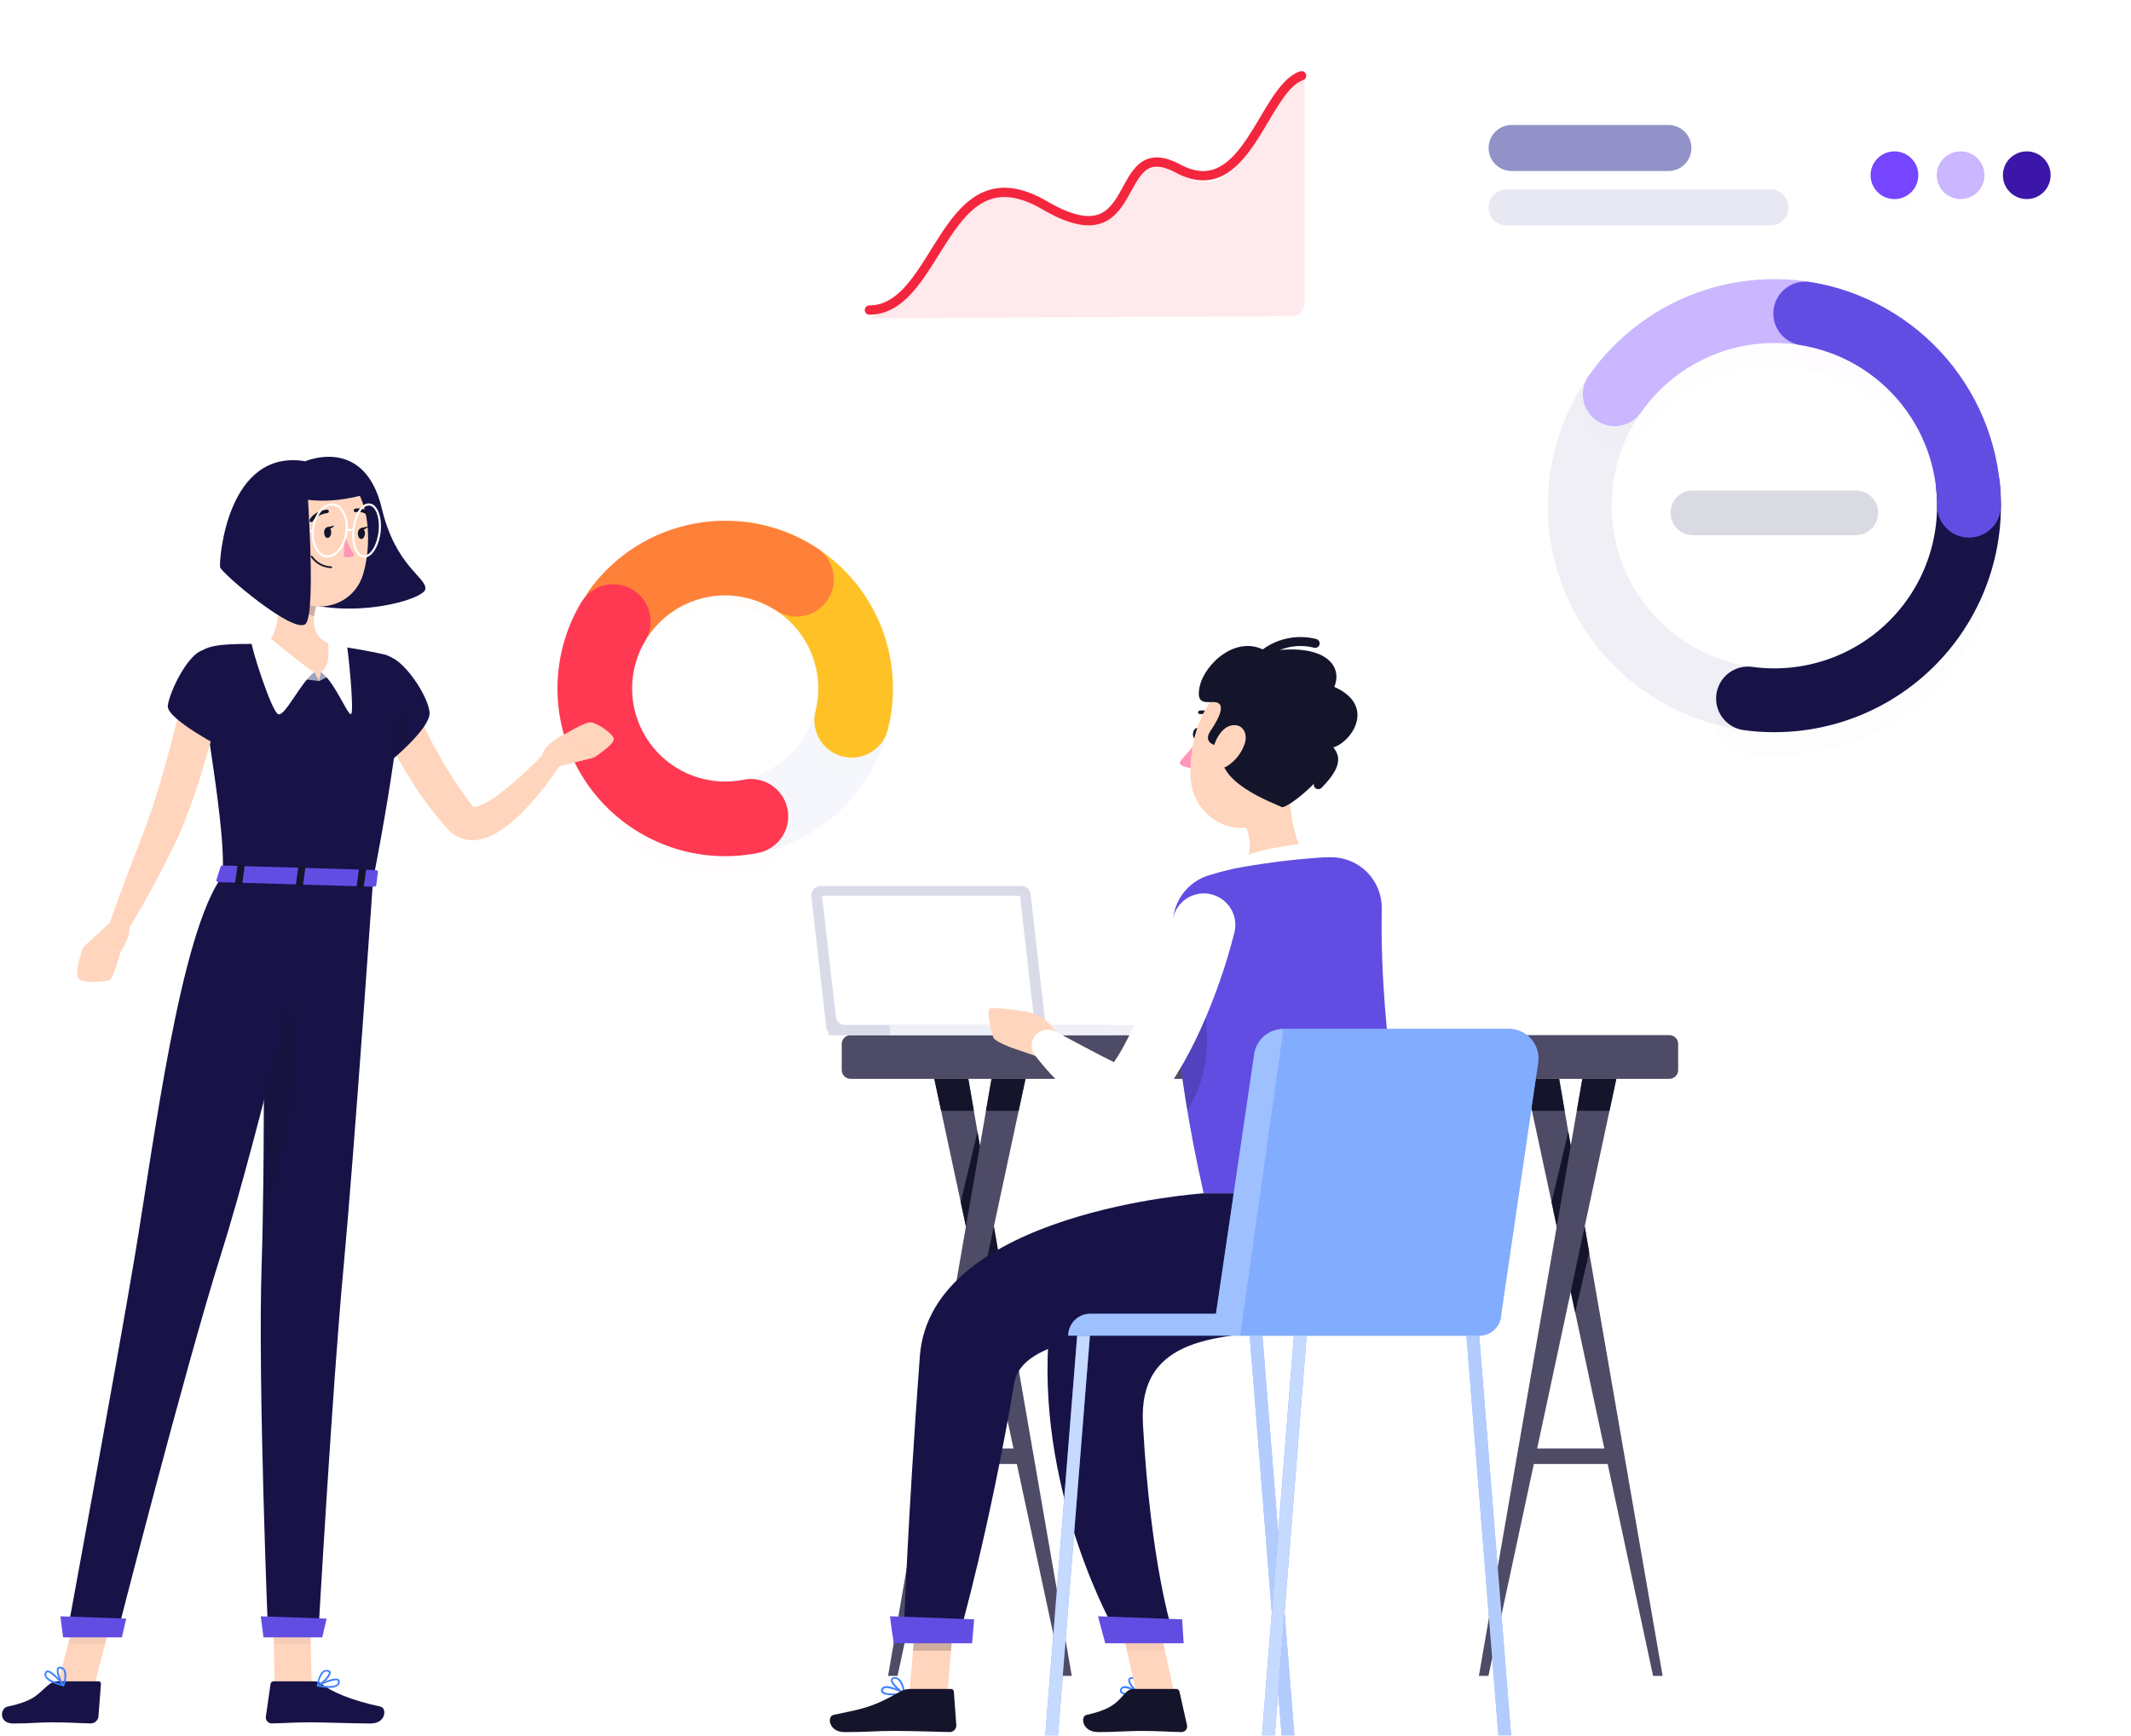 <svg xmlns="http://www.w3.org/2000/svg" viewBox="0 0 723 589" fill="none"><g filter="url(#filter0_d)"><path d="M671.93 71.936H532.232C515.23 71.936 501.448 85.719 501.448 102.72V167.995C501.448 184.996 515.231 198.778 532.232 198.778H671.93C688.931 198.778 702.713 184.996 702.713 167.995V102.72C702.713 85.719 688.931 71.936 671.93 71.936Z" fill="white" fill-opacity="0.01"/></g><path d="M671.93 71.936H532.232C515.23 71.936 501.448 85.719 501.448 102.72V167.995C501.448 184.996 515.231 198.778 532.232 198.778H671.93C688.931 198.778 702.713 184.996 702.713 167.995V102.72C702.713 85.719 688.931 71.936 671.93 71.936Z" fill="white"/><path d="M678.165 99.085H525.996C523.682 99.085 521.807 100.96 521.807 103.274C521.807 105.588 523.682 107.464 525.996 107.464H678.165C680.479 107.464 682.355 105.588 682.355 103.274C682.355 100.96 680.479 99.085 678.165 99.085Z" fill="#EFF0F7"/><g filter="url(#filter1_d)"><path d="M581.255 99.085H525.996C523.682 99.085 521.807 100.96 521.807 103.274C521.807 105.588 523.682 107.464 525.996 107.464H581.255C583.569 107.464 585.445 105.588 585.445 103.274C585.445 100.96 583.569 99.085 581.255 99.085Z" fill="#3F80FD" fill-opacity="0.01"/></g><path d="M581.448 99.085H526.189C523.875 99.085 522 100.96 522 103.274C522 105.588 523.875 107.464 526.189 107.464H581.448C583.762 107.464 585.638 105.588 585.638 103.274C585.638 100.96 583.762 99.085 581.448 99.085Z" fill="#3F80FD"/><path d="M678.165 115.126H525.996C523.682 115.126 521.807 117.002 521.807 119.316C521.807 121.63 523.682 123.506 525.996 123.506H678.165C680.479 123.506 682.355 121.63 682.355 119.316C682.355 117.002 680.479 115.126 678.165 115.126Z" fill="#EFF0F7"/><g filter="url(#filter2_d)"><path d="M661.765 115.126H525.996C523.682 115.126 521.807 117.002 521.807 119.316C521.807 121.63 523.682 123.506 525.996 123.506H661.765C664.079 123.506 665.955 121.63 665.955 119.316C665.955 117.002 664.079 115.126 661.765 115.126Z" fill="#3F80FD" fill-opacity="0.01"/></g><path d="M661.958 115.126H526.189C523.875 115.126 522 117.002 522 119.316C522 121.63 523.875 123.506 526.189 123.506H661.958C664.272 123.506 666.148 121.63 666.148 119.316C666.148 117.002 664.272 115.126 661.958 115.126Z" fill="#3F80FD"/><path d="M678.165 131.168H525.996C523.682 131.168 521.807 133.044 521.807 135.357C521.807 137.671 523.682 139.547 525.996 139.547H678.165C680.479 139.547 682.355 137.671 682.355 135.357C682.355 133.044 680.479 131.168 678.165 131.168Z" fill="#EFF0F7"/><g filter="url(#filter3_d)"><path d="M572.841 131.063H526.189C523.875 131.063 522 132.939 522 135.253C522 137.567 523.875 139.443 526.189 139.443H572.841C575.155 139.443 577.031 137.567 577.031 135.253C577.031 132.939 575.155 131.063 572.841 131.063Z" fill="#3F80FD" fill-opacity="0.01"/></g><path d="M572.944 131.063H526.189C523.875 131.063 522 132.939 522 135.253C522 137.567 523.875 139.443 526.189 139.443H572.944C575.258 139.443 577.134 137.567 577.134 135.253C577.134 132.939 575.258 131.063 572.944 131.063Z" fill="#3F80FD"/><path d="M678.165 147.209H525.996C523.682 147.209 521.807 149.085 521.807 151.399C521.807 153.713 523.682 155.589 525.996 155.589H678.165C680.479 155.589 682.355 153.713 682.355 151.399C682.355 149.085 680.479 147.209 678.165 147.209Z" fill="#EFF0F7"/><g filter="url(#filter4_d)"><path d="M635.702 147.209H525.996C523.682 147.209 521.807 149.085 521.807 151.399C521.807 153.713 523.682 155.589 525.996 155.589H635.702C638.016 155.589 639.892 153.713 639.892 151.399C639.892 149.085 638.016 147.209 635.702 147.209Z" fill="#3F80FD" fill-opacity="0.01"/></g><path d="M635.702 147H525.996C523.682 147 521.807 148.876 521.807 151.19C521.807 153.504 523.682 155.38 525.996 155.38H635.702C638.016 155.38 639.892 153.504 639.892 151.19C639.892 148.876 638.016 147 635.702 147Z" fill="#3F80FD"/><path d="M678.165 163.251H525.996C523.682 163.251 521.807 165.127 521.807 167.441C521.807 169.755 523.682 171.63 525.996 171.63H678.165C680.479 171.63 682.355 169.755 682.355 167.441C682.355 165.127 680.479 163.251 678.165 163.251Z" fill="#EFF0F7"/><g filter="url(#filter5_d)"><path d="M594.447 163.251H525.996C523.682 163.251 521.807 165.127 521.807 167.441C521.807 169.755 523.682 171.63 525.996 171.63H594.447C596.761 171.63 598.637 169.755 598.637 167.441C598.637 165.127 596.761 163.251 594.447 163.251Z" fill="#3F80FD" fill-opacity="0.01"/></g><path d="M594.64 163.251H526.189C523.875 163.251 522 165.127 522 167.441C522 169.755 523.875 171.63 526.189 171.63H594.64C596.954 171.63 598.83 169.755 598.83 167.441C598.83 165.127 596.954 163.251 594.64 163.251Z" fill="#3F80FD"/><g filter="url(#filter6_d)"><path d="M290.103 154.989H202C184.327 154.989 170 169.316 170 186.989V280.258C170 297.931 184.327 312.258 202 312.258H290.103C307.776 312.258 322.103 297.931 322.103 280.258V186.989C322.103 169.316 307.776 154.989 290.103 154.989Z" fill="white" fill-opacity="0.01"/></g><path d="M290.103 154.989H202C184.327 154.989 170 169.316 170 186.989V280.258C170 297.931 184.327 312.258 202 312.258H290.103C307.776 312.258 322.103 297.931 322.103 280.258V186.989C322.103 169.316 307.776 154.989 290.103 154.989Z" fill="white"/><path d="M302.966 233.623C302.966 265.056 277.484 290.538 246.052 290.538C214.619 290.538 189.137 265.056 189.137 233.623C189.137 202.19 214.619 176.709 246.052 176.709C277.484 176.709 302.966 202.19 302.966 233.623ZM214.639 233.623C214.639 250.972 228.703 265.036 246.052 265.036C263.4 265.036 277.464 250.972 277.464 233.623C277.464 216.275 263.4 202.211 246.052 202.211C228.703 202.211 214.639 216.275 214.639 233.623Z" fill="#F5F7FC"/><g filter="url(#filter7_d)"><path d="M252.057 189.779C258.223 190.624 264.141 192.759 269.425 196.046C274.709 199.333 279.241 203.697 282.724 208.854C286.207 214.011 288.563 219.845 289.639 225.974C290.715 232.103 290.485 238.391 288.966 244.426" stroke="#FFC226" stroke-opacity="0.01" stroke-width="25.322" stroke-linecap="round"/></g><path d="M252.057 189.779C258.223 190.624 264.141 192.759 269.425 196.046C274.709 199.333 279.241 203.697 282.724 208.854C286.207 214.011 288.563 219.845 289.639 225.974C290.715 232.103 290.485 238.391 288.966 244.426" stroke="#FFC226" stroke-width="25.322" stroke-linecap="round"/><g filter="url(#filter8_d)"><path d="M210.208 207.668C216.874 198.463 226.827 192.175 238.003 190.108C249.179 188.041 260.722 190.353 270.24 196.565" stroke="#FF8139" stroke-opacity="0.01" stroke-width="25.322" stroke-linecap="round"/></g><path d="M210.208 207.668C216.874 198.463 226.827 192.175 238.003 190.108C249.179 188.041 260.722 190.353 270.24 196.565" stroke="#FF8139" stroke-width="25.322" stroke-linecap="round"/><g filter="url(#filter9_d)"><path d="M254.758 277.012C246.357 278.698 237.647 277.908 229.686 274.739C221.724 271.571 214.854 266.159 209.91 259.161C204.965 252.163 202.158 243.88 201.83 235.317C201.502 226.755 203.667 218.281 208.062 210.926" stroke="#FF3951" stroke-opacity="0.01" stroke-width="25.322" stroke-linecap="round"/></g><path d="M254.758 277.012C246.357 278.698 237.647 277.908 229.686 274.739C221.724 271.571 214.854 266.159 209.91 259.161C204.965 252.163 202.158 243.88 201.83 235.317C201.502 226.755 203.667 218.281 208.062 210.926" stroke="#FF3951" stroke-width="25.322" stroke-linecap="round"/><g filter="url(#filter10_d)"><path d="M433.845 14H302.783C288.423 14 276.783 25.641 276.783 40V93.726C276.783 108.085 288.423 119.726 302.783 119.726H433.845C448.204 119.726 459.845 108.085 459.845 93.726V40C459.845 25.641 448.204 14 433.845 14Z" fill="white" fill-opacity="0.01"/></g><path d="M433.845 14H302.783C288.423 14 276.783 25.641 276.783 40V93.726C276.783 108.085 288.423 119.726 302.783 119.726H433.845C448.204 119.726 459.845 108.085 459.845 93.726V40C459.845 25.641 448.204 14 433.845 14Z" fill="white"/><path opacity="0.1" d="M400.399 59.201C376.954 45.979 388.583 91.73 354.037 70.392C324.209 51.967 319.837 88.789 303.476 100.452C300.897 102.29 297.343 107.987 294.057 108.021L438.212 107.264C440.639 107.252 442.6 105.28 442.6 102.853V25.705C429.44 30.343 423.844 72.423 400.399 59.201Z" fill="#F4263E"/><g filter="url(#filter11_d)"><path d="M294.967 105.211C318.931 105.211 320.095 49.576 354.407 69.647C388.719 89.717 376.399 44.773 399.686 57.21C422.972 69.647 428.529 30.067 441.601 25.704" stroke="#F4263E" stroke-opacity="0.01" stroke-width="3.151" stroke-linecap="round"/></g><path d="M294.967 105.211C318.931 105.211 320.095 49.576 354.407 69.647C388.719 89.717 376.399 44.773 399.686 57.21C422.972 69.647 428.529 30.067 441.601 25.704" stroke="#F4263E" stroke-width="3.151" stroke-linecap="round"/><g clip-path="url(#clip0)"><path d="M714 49C714 29.67 698.33 14 679 14H525C505.67 14 490 29.67 490 49V237.696C490 257.026 505.67 272.696 525 272.696H679C698.33 272.696 714 257.026 714 237.696V49Z" fill="white"/><path d="M602 237.639C638.473 237.639 668.041 208.072 668.041 171.598C668.041 135.125 638.473 105.557 602 105.557C565.527 105.557 535.959 135.125 535.959 171.598C535.959 208.072 565.527 237.639 602 237.639Z" stroke="#EFEFF5" stroke-width="21.655"/><g filter="url(#filter12_d)"><path d="M623.914 109.299C610.3 104.511 595.493 104.313 581.756 108.737C568.019 113.161 556.11 121.962 547.849 133.795" stroke="#CAB7FF" stroke-opacity="0.01" stroke-width="21.655" stroke-linecap="round"/></g><path d="M623.914 109.299C610.3 104.511 595.493 104.313 581.756 108.737C568.019 113.161 556.11 121.962 547.849 133.795" stroke="#CAB7FF" stroke-width="21.655" stroke-linecap="round"/><g filter="url(#filter13_d)"><path d="M593.062 237.032C602.978 238.386 613.071 237.469 622.58 234.35C632.09 231.232 640.766 225.993 647.953 219.029C655.141 212.065 660.652 203.559 664.07 194.153C667.488 184.747 668.723 174.688 667.683 164.734" stroke="#3C16A8" stroke-opacity="0.01" stroke-width="21.655" stroke-linecap="round"/></g><path d="M593.062 237.032C602.978 238.386 613.071 237.469 622.58 234.35C632.09 231.232 640.766 225.993 647.953 219.029C655.141 212.065 660.652 203.559 664.07 194.153C667.488 184.747 668.723 174.688 667.683 164.734" stroke="#171347" stroke-width="21.655" stroke-linecap="round"/><g filter="url(#filter14_d)"><path d="M668.041 171.598C668.041 155.899 662.448 140.712 652.265 128.763C642.082 116.814 627.975 108.883 612.474 106.393" stroke="#7545FF" stroke-opacity="0.01" stroke-width="21.655" stroke-linecap="round"/></g><path d="M668.041 171.598C668.041 155.899 662.448 140.712 652.265 128.763C642.082 116.814 627.975 108.883 612.474 106.393" stroke="#624DE3" stroke-width="21.655" stroke-linecap="round"/><path d="M629.639 166.448H574.362C570.17 166.448 566.771 169.847 566.771 174.039V174.039C566.771 178.231 570.17 181.63 574.362 181.63H629.639C633.83 181.63 637.229 178.231 637.229 174.039C637.229 169.847 633.83 166.448 629.639 166.448Z" fill="#DADAE3"/><path d="M566.042 42.41H512.857C508.542 42.41 505.043 45.908 505.043 50.224C505.043 54.539 508.542 58.038 512.857 58.038H566.042C570.357 58.038 573.856 54.539 573.856 50.224C573.856 45.908 570.357 42.41 566.042 42.41Z" fill="#9292C8"/><path d="M600.676 64.267H511.166C507.785 64.267 505.043 67.008 505.043 70.39C505.043 73.771 507.785 76.513 511.166 76.513H600.676C604.058 76.513 606.799 73.771 606.799 70.39C606.799 67.008 604.058 64.267 600.676 64.267Z" fill="#E8E8F3"/><g filter="url(#filter15_d)"><path d="M642.748 67.557C647.219 67.557 650.843 63.933 650.843 59.461C650.843 54.99 647.219 51.366 642.748 51.366C638.276 51.366 634.652 54.99 634.652 59.461C634.652 63.933 638.276 67.557 642.748 67.557Z" fill="#7545FF" fill-opacity="0.01"/></g><path d="M642.748 67.557C647.219 67.557 650.843 63.933 650.843 59.461C650.843 54.99 647.219 51.366 642.748 51.366C638.276 51.366 634.652 54.99 634.652 59.461C634.652 63.933 638.276 67.557 642.748 67.557Z" fill="#7545FF"/><path d="M665.19 67.557C669.662 67.557 673.286 63.933 673.286 59.461C673.286 54.99 669.662 51.366 665.19 51.366C660.719 51.366 657.095 54.99 657.095 59.461C657.095 63.933 660.719 67.557 665.19 67.557Z" fill="#CAB7FF"/><path d="M687.633 67.557C692.104 67.557 695.729 63.933 695.729 59.461C695.729 54.99 692.104 51.366 687.633 51.366C683.162 51.366 679.537 54.99 679.537 59.461C679.537 63.933 683.162 67.557 687.633 67.557Z" fill="#3C16A8"/></g><path d="M347.367 491.524H317.368V496.795H347.367V491.524Z" fill="#4E4B66"/><path d="M363.631 568.7H360.398L333.97 445.358L332.466 438.33L327.714 416.189L325.957 407.923L319.308 376.94L316.988 366.102H328.53L330.399 376.94L331.636 384.067L332.466 388.805L337.203 416.189L338.721 424.989L363.631 568.7Z" fill="#4E4B66"/><path d="M328.53 366.102L330.399 376.94H319.308L316.988 366.102H328.53Z" fill="#14142B"/><path d="M338.721 424.989L333.97 445.358L332.466 438.33L327.714 416.189L325.957 407.923L331.636 384.067L332.466 388.805L337.203 416.189L338.721 424.989Z" fill="#14142B"/><path d="M347.929 366.102L345.61 376.94L337.203 416.189L332.466 438.33L304.519 568.7H301.3L327.714 416.189L332.466 388.805L334.518 376.94L336.402 366.102H347.929Z" fill="#4E4B66"/><path d="M347.929 366.102L345.61 376.94H334.518L336.402 366.102H347.929Z" fill="#14142B"/><path d="M547.821 491.524H517.822V496.795H547.821V491.524Z" fill="#4E4B66"/><path d="M564.085 568.7H560.852L534.424 445.358L532.92 438.33L528.168 416.189L526.411 407.923L519.762 376.94L517.442 366.102H528.983L530.853 376.94L532.09 384.067L532.92 388.805L537.657 416.189L539.175 424.989L564.085 568.7Z" fill="#4E4B66"/><path d="M528.983 366.102L530.853 376.94H519.762L517.442 366.102H528.983Z" fill="#14142B"/><path d="M539.175 424.989L534.424 445.358L532.92 438.33L528.168 416.189L526.411 407.923L532.09 384.067L532.92 388.805L537.657 416.189L539.175 424.989Z" fill="#14142B"/><path d="M548.383 366.102L546.063 376.94L537.657 416.189L532.92 438.33L504.987 568.7H501.754L528.168 416.189L532.92 388.805L534.972 376.94L536.856 366.102H548.383Z" fill="#4E4B66"/><path d="M548.383 366.102L546.063 376.94H534.972L536.856 366.102H548.383Z" fill="#14142B"/><path d="M566.364 351.257H288.583C286.927 351.257 285.583 352.6 285.583 354.257V363.102C285.583 364.758 286.927 366.102 288.583 366.102H566.364C568.021 366.102 569.364 364.759 569.364 363.102V354.257C569.364 352.6 568.021 351.257 566.364 351.257Z" fill="#4E4B66"/><path d="M355.112 351.257H283.436C281.84 351.257 280.499 350.059 280.318 348.474L275.269 304.156C275.057 302.295 276.513 300.663 278.387 300.663H346.548C348.144 300.663 349.485 301.861 349.666 303.446L355.112 351.257Z" fill="#D9DBE9"/><path d="M351.064 347.854H286.711C285.116 347.854 283.774 346.657 283.594 345.072L278.92 304.051H346.073L351.064 347.854Z" fill="white"/><path d="M376.972 347.854H281.155V351.242H376.972V347.854Z" fill="#D9DBE9"/><path d="M397.777 347.854H301.96V351.242H397.777V347.854Z" fill="#EFF0F7"/><path d="M346.312 306.188L346.073 304.051H278.92L279.173 306.188H346.312Z" fill="white"/><path d="M448.081 310.725L449.501 312.925L451.028 315.338C452.021 316.956 452.983 318.606 453.945 320.27C455.839 323.6 457.672 326.975 459.367 330.396C462.774 337.133 465.629 344.135 467.904 351.334C468.454 353.105 468.942 354.877 469.431 356.648L470.057 359.321L470.317 360.649L470.454 361.321C470.454 361.535 470.546 361.825 470.546 361.764C470.546 361.703 470.668 361.764 470.821 361.367C470.985 361.014 471.237 360.709 471.554 360.482C471.813 360.329 471.859 360.482 471.722 360.619C471.406 360.906 471.051 361.148 470.668 361.337C469.364 361.978 467.983 362.45 466.56 362.742C464.831 363.145 463.083 363.456 461.322 363.673C457.687 364.147 453.686 364.376 449.929 364.574H449.547C448.31 364.639 447.133 365.13 446.217 365.964C445.301 366.798 444.702 367.923 444.522 369.149C444.342 370.374 444.592 371.625 445.23 372.687C445.868 373.749 446.853 374.557 448.02 374.975C452.237 376.487 456.596 377.567 461.031 378.197C465.99 379.006 471.057 378.876 475.967 377.815C477.554 377.426 479.091 376.857 480.549 376.12C482.392 375.185 484.056 373.934 485.467 372.424C487.115 370.633 488.336 368.493 489.04 366.163C489.638 364.06 489.85 361.866 489.666 359.687C489.666 359.107 489.666 358.893 489.575 358.603L489.468 357.763L489.269 356.053C489.101 354.938 488.949 353.808 488.765 352.693C488.384 350.463 487.956 348.249 487.421 346.08C485.331 337.498 482.394 329.144 478.655 321.141C476.807 317.201 474.837 313.322 472.684 309.55C471.615 307.656 470.485 305.793 469.324 303.945C468.744 303.013 468.148 302.097 467.522 301.165C466.896 300.234 466.316 299.394 465.521 298.294C463.877 296.082 461.441 294.591 458.723 294.132C456.005 293.672 453.215 294.281 450.935 295.83C448.655 297.379 447.061 299.748 446.487 302.444C445.912 305.14 446.401 307.954 447.852 310.298L448.081 310.725Z" fill="white"/><path d="M407.244 249.088C407.091 250.127 406.419 250.875 405.717 250.783C405.014 250.692 404.617 249.76 404.77 248.737C404.923 247.714 405.595 246.95 406.297 247.042C407 247.133 407.397 248.065 407.244 249.088Z" fill="#14142B"/><path d="M406.51 250.89C404.813 253.856 400.069 258.112 400.279 258.969C400.489 259.826 401.661 260.038 402.487 260.323C403.312 260.608 404.191 260.709 405.059 260.618L406.51 250.89Z" fill="#FF97B8"/><path d="M411.749 243.926C411.619 243.916 411.499 243.855 411.413 243.758C410.88 243.204 410.221 242.786 409.493 242.539C408.765 242.292 407.989 242.223 407.228 242.338C407.069 242.37 406.903 242.338 406.766 242.25C406.629 242.162 406.532 242.023 406.495 241.865C406.464 241.707 406.496 241.543 406.584 241.408C406.673 241.274 406.811 241.18 406.969 241.147C407.927 240.988 408.909 241.063 409.832 241.366C410.755 241.669 411.591 242.191 412.268 242.888C412.381 243.005 412.444 243.161 412.444 243.323C412.444 243.485 412.381 243.641 412.268 243.758C412.199 243.823 412.117 243.871 412.027 243.9C411.937 243.929 411.842 243.938 411.749 243.926Z" fill="#14142B"/><path d="M437.498 260.466C437.055 270.087 437.788 287.466 445.256 292.735C445.256 292.735 444.11 302.586 426.746 305.182C407.672 308.022 416.209 297.057 416.209 297.057C426.258 293.025 424.837 285.328 421.936 278.349L437.498 260.466Z" fill="#FFD5BD"/><path d="M448.249 296.584C448.997 292.231 449.776 287.268 446.492 286.504C442.888 285.664 424.226 288.154 418.331 292.613C412.436 297.072 415.46 304.831 415.46 304.831L448.249 296.584Z" fill="white"/><path d="M397.928 312.803C397.225 328.197 397.928 358.725 408.374 404.938H477.433C477.861 395.332 467.949 353.915 468.805 308.404C468.847 306.123 468.435 303.856 467.593 301.736C466.751 299.615 465.495 297.684 463.899 296.053C462.303 294.423 460.398 293.127 458.296 292.24C456.194 291.353 453.936 290.893 451.654 290.887C450.295 290.887 448.86 290.887 447.378 291.055C437.608 291.735 427.888 293 418.27 294.843C415.399 295.5 412.604 296.263 410.069 297.042C406.668 298.099 403.677 300.18 401.504 303.001C399.331 305.822 398.082 309.245 397.928 312.803Z" fill="#624DE3"/><path opacity="0.2" d="M408.359 340.506C409.458 348.325 411.993 361.887 402.846 376.884C401.807 370.668 400.967 364.85 400.28 359.413L408.359 340.506Z" fill="#14142B"/><path d="M354.54 359.428L342.918 355.427L347.652 343.209C350.293 343.593 352.781 344.686 354.849 346.372C356.918 348.059 358.489 350.275 359.396 352.785L354.54 359.428Z" fill="#FFD5BD"/><path d="M337.04 352.125C336.428 350.748 334.566 342.966 335.803 342.259C337.04 341.552 347.929 343.267 347.929 343.267L343.194 355.53C343.194 355.53 337.652 353.501 337.04 352.125Z" fill="#FFD5BD"/><path d="M398.004 311.382C397.363 313.627 396.569 316.239 395.805 318.682C395.041 321.126 394.278 323.63 393.392 326.089C391.743 331.007 389.925 335.848 388.016 340.582C386.107 345.317 383.969 349.914 381.663 354.205C379.556 358.265 376.995 362.072 374.027 365.552L385.221 363.826C383.068 362.895 380.854 361.933 378.624 360.772C376.394 359.611 374.119 358.573 371.874 357.351L365.001 353.731C362.711 352.525 360.42 351.212 358.083 350.082L357.839 349.959C356.748 349.412 355.504 349.251 354.31 349.5C353.115 349.75 352.04 350.396 351.26 351.334C350.479 352.272 350.039 353.447 350.011 354.667C349.983 355.887 350.368 357.08 351.104 358.053C352.813 360.31 354.638 362.477 356.571 364.544C358.48 366.606 360.481 368.561 362.558 370.485C364.635 372.409 366.834 374.226 369.125 375.967C371.416 377.708 373.844 379.388 376.425 380.946C378.078 381.933 380.008 382.352 381.922 382.139C383.835 381.927 385.627 381.095 387.024 379.77L387.619 379.205C392.145 374.817 396.073 369.851 399.302 364.437C402.368 359.458 405.098 354.279 407.473 348.936C409.87 343.698 411.932 338.383 413.811 333.038C414.742 330.365 415.643 327.678 416.453 324.974C417.262 322.271 417.98 319.614 418.759 316.621C419.49 313.881 419.102 310.962 417.682 308.508C416.261 306.053 413.924 304.264 411.184 303.533C408.444 302.801 405.525 303.189 403.071 304.609C400.616 306.03 398.827 308.367 398.096 311.107L398.004 311.382Z" fill="white"/><path d="M441.926 252.05C439.254 264.574 438.337 272.042 430.976 277.585C419.904 285.924 405.151 277.799 404.021 264.711C403.013 252.936 407.534 234.427 420.668 231.235C423.562 230.519 426.59 230.555 429.467 231.339C432.343 232.123 434.971 233.63 437.101 235.715C439.231 237.801 440.792 240.397 441.637 243.256C442.481 246.115 442.581 249.142 441.926 252.05Z" fill="#FFD5BD"/><path d="M414.941 253.364C408.954 252.906 409.305 250.142 410.649 248.111C411.993 246.08 415.649 240.575 413.627 238.78C411.605 236.985 405.304 240.979 407.014 233.007C408.725 225.035 419.965 214.94 429.785 221.125C449.348 217.903 455.747 225.798 452.693 233.098C468.225 239.971 457.015 253.884 450.83 253.884C456.343 258.801 436.716 275.005 434.764 273.844C432.811 272.683 410.573 265.231 414.941 253.364Z" fill="#14142B"/><path d="M427.037 225.126C427.24 225.123 427.44 225.08 427.627 224.999C427.813 224.917 427.981 224.8 428.121 224.653C430.397 222.364 433.234 220.712 436.348 219.863C439.462 219.013 442.744 218.995 445.867 219.811C446.26 219.903 446.673 219.836 447.016 219.624C447.36 219.413 447.605 219.074 447.7 218.681C447.791 218.289 447.724 217.875 447.512 217.532C447.301 217.189 446.962 216.943 446.57 216.849C442.926 215.919 439.104 215.954 435.478 216.95C431.852 217.946 428.548 219.869 425.891 222.53C425.607 222.816 425.447 223.203 425.447 223.607C425.447 224.01 425.607 224.397 425.891 224.683C426.041 224.832 426.22 224.949 426.418 225.025C426.615 225.101 426.825 225.136 427.037 225.126Z" fill="#14142B"/><path d="M447.272 267.796C447.473 267.797 447.672 267.759 447.858 267.683C448.044 267.607 448.213 267.495 448.356 267.353C452.663 263.016 454.465 259.626 453.915 256.663C453.658 255.543 453.128 254.505 452.371 253.641C451.614 252.778 450.654 252.116 449.578 251.714C449.211 251.54 448.79 251.519 448.408 251.655C448.026 251.791 447.713 252.073 447.539 252.44C447.365 252.806 447.343 253.227 447.479 253.61C447.615 253.992 447.898 254.305 448.264 254.479C449.868 255.243 450.723 256.128 450.906 257.182C451.09 258.236 450.479 260.878 446.187 265.185C446.044 265.327 445.93 265.495 445.853 265.682C445.775 265.868 445.735 266.067 445.735 266.269C445.735 266.471 445.775 266.67 445.853 266.856C445.93 267.042 446.044 267.211 446.187 267.353C446.33 267.495 446.499 267.607 446.685 267.683C446.871 267.759 447.071 267.797 447.272 267.796Z" fill="#14142B"/><path d="M422.301 252.387C421.276 255.402 419.291 257.998 416.651 259.778C413.153 262.084 410.786 259.473 411.244 255.701C411.657 252.295 413.978 246.996 417.735 246.186C421.492 245.377 423.477 248.737 422.301 252.387Z" fill="#FFD5BD"/><path d="M302.89 575.297C301.241 575.297 299.637 575.068 299.103 574.335C298.966 574.138 298.892 573.903 298.892 573.663C298.892 573.423 298.966 573.188 299.103 572.991C299.206 572.813 299.345 572.657 299.51 572.534C299.676 572.41 299.864 572.322 300.065 572.273C302.218 571.693 306.724 574.259 306.922 574.381C306.975 574.41 307.018 574.455 307.043 574.51C307.068 574.565 307.073 574.627 307.06 574.686C307.052 574.748 307.026 574.805 306.985 574.852C306.944 574.898 306.89 574.931 306.83 574.946C305.529 575.17 304.211 575.288 302.89 575.297ZM300.844 572.793C300.648 572.792 300.453 572.818 300.264 572.869C300.137 572.893 300.018 572.944 299.913 573.018C299.807 573.091 299.719 573.186 299.653 573.297C299.439 573.678 299.515 573.862 299.653 573.969C300.264 574.808 303.532 574.824 305.929 574.488C304.341 573.592 302.592 573.016 300.783 572.793H300.844Z" fill="#3F80FD"/><path d="M306.8 574.946H306.678C305.15 574.259 302.02 571.464 302.264 569.998C302.264 569.662 302.554 569.234 303.394 569.143C303.697 569.111 304.003 569.141 304.294 569.23C304.586 569.32 304.856 569.466 305.089 569.662C306.739 571.021 307.09 574.503 307.105 574.641C307.107 574.694 307.096 574.748 307.072 574.796C307.048 574.844 307.012 574.885 306.968 574.915C306.918 574.947 306.858 574.958 306.8 574.946ZM303.638 569.708H303.455C302.905 569.708 302.875 569.983 302.86 570.044C302.722 570.929 304.814 573.098 306.418 574.075C306.272 572.602 305.674 571.211 304.708 570.09C304.408 569.84 304.029 569.704 303.638 569.708Z" fill="#3F80FD"/><path d="M321.476 574.641H308.556L311.015 544.738H323.935L321.476 574.641Z" fill="#FFD5BD"/><path d="M308.541 573.144H322.637C322.883 573.135 323.123 573.223 323.305 573.388C323.488 573.554 323.599 573.784 323.615 574.029L324.454 585.453C324.465 585.749 324.416 586.045 324.31 586.322C324.204 586.6 324.045 586.853 323.84 587.068C323.635 587.283 323.389 587.455 323.117 587.573C322.845 587.692 322.552 587.755 322.255 587.759C317.185 587.667 309.885 587.377 303.486 587.377C296.018 587.377 295.239 587.774 286.473 587.774C281.174 587.774 280.502 582.414 282.793 581.94C293.208 579.726 295.759 579.481 305.288 574.106C306.273 573.513 307.393 573.182 308.541 573.144Z" fill="#14142B"/><path opacity="0.2" d="M311.03 544.753L309.747 560.163H322.667L323.935 544.753H311.03Z" fill="#14142B"/><path d="M383.252 575.297C382.163 575.423 381.068 575.122 380.197 574.457C380.036 574.235 379.949 573.968 379.949 573.693C379.949 573.419 380.036 573.152 380.197 572.93C380.298 572.751 380.436 572.595 380.602 572.474C380.768 572.353 380.958 572.269 381.159 572.227C383.038 571.784 386.611 574.228 386.764 574.335C386.81 574.37 386.846 574.417 386.867 574.471C386.889 574.524 386.896 574.583 386.886 574.64C386.877 574.698 386.85 574.751 386.809 574.792C386.768 574.833 386.715 574.86 386.657 574.869C385.541 575.137 384.399 575.28 383.252 575.297ZM381.633 572.838C381.506 572.822 381.378 572.822 381.251 572.838C381.133 572.862 381.021 572.911 380.924 572.983C380.826 573.054 380.745 573.145 380.686 573.25C380.411 573.754 380.579 573.968 380.686 574.029C381.236 574.762 383.878 574.762 385.802 574.442C384.579 573.61 383.186 573.062 381.724 572.838H381.633Z" fill="#3F80FD"/><path d="M386.581 574.946H386.443C385.099 574.213 382.519 571.387 382.793 569.952C382.839 569.725 382.961 569.521 383.139 569.374C383.317 569.227 383.54 569.145 383.771 569.142C384.003 569.114 384.239 569.134 384.462 569.203C384.686 569.271 384.893 569.386 385.069 569.54C386.596 570.761 386.886 574.488 386.886 574.64C386.893 574.697 386.883 574.754 386.859 574.805C386.835 574.856 386.796 574.9 386.749 574.931C386.695 574.951 386.637 574.957 386.581 574.946ZM383.985 569.708H383.847C383.45 569.708 383.404 569.937 383.389 570.013C383.236 570.868 384.916 573.067 386.214 574.014C386.121 572.543 385.589 571.133 384.687 569.967C384.491 569.801 384.242 569.709 383.985 569.708Z" fill="#3F80FD"/><path d="M398.401 574.641H385.496L379.006 544.738H391.91L398.401 574.641Z" fill="#FFD5BD"/><path d="M384.58 573.144H399.073C399.33 573.142 399.58 573.229 399.781 573.39C399.981 573.552 400.12 573.777 400.172 574.029L402.723 585.453C402.785 585.732 402.783 586.022 402.718 586.301C402.652 586.579 402.524 586.839 402.343 587.061C402.162 587.283 401.933 587.461 401.674 587.582C401.414 587.703 401.131 587.763 400.844 587.759C395.774 587.667 393.315 587.377 386.932 587.377C383.007 587.377 377.982 587.774 372.561 587.774C367.139 587.774 366.452 582.414 368.651 581.94C378.593 579.756 379.341 576.763 382.472 573.892C383.059 573.393 383.809 573.126 384.58 573.144Z" fill="#14142B"/><path d="M429.067 404.938C429.067 404.938 357.442 426.67 355.67 455.443C352.417 508.436 378.41 553.595 378.41 553.595H397.775C397.775 553.595 390.414 531.207 387.772 483.207C384.458 422.883 498.524 484.612 477.433 404.938H429.067Z" fill="#171347"/><g opacity="0.2"><path opacity="0.2" d="M391.926 544.753H379.006L382.35 560.163H395.271L391.926 544.753Z" fill="#14142B"/></g><path d="M408.374 404.938C408.374 404.938 315.749 411.047 312.084 460.207C307.884 516.714 306.662 553.595 306.662 553.595H325.844C325.844 553.595 335.71 518.943 344.17 469.126C346.721 454.206 378.364 451.64 408.313 449.868C434.122 448.341 453.945 446.814 456.114 418.225L455.778 404.938H408.374Z" fill="#171347"/><path d="M301.975 548.464C301.868 548.464 303.212 557.628 303.212 557.628H329.8L330.518 549.518L301.975 548.464Z" fill="#624DE3"/><path d="M372.561 548.464C372.454 548.464 375.004 557.628 375.004 557.628H401.577L401.089 549.518L372.561 548.464Z" fill="#624DE3"/><path d="M412.543 445.806L425.509 357.733C425.857 355.349 427.052 353.169 428.875 351.594C430.697 350.018 433.026 349.15 435.436 349.15H511.933C513.374 349.15 514.799 349.46 516.11 350.06C517.421 350.66 518.587 351.536 519.529 352.627C520.471 353.719 521.167 355 521.569 356.384C521.971 357.769 522.07 359.224 521.86 360.65L509.337 445.806C509.337 446.786 509.143 447.756 508.768 448.662C508.392 449.567 507.842 450.389 507.148 451.081C506.455 451.774 505.631 452.322 504.725 452.696C503.819 453.07 502.849 453.261 501.869 453.259H362.42C362.42 452.279 362.614 451.308 362.989 450.403C363.365 449.498 363.915 448.676 364.609 447.984C365.302 447.291 366.126 446.743 367.032 446.369C367.938 445.995 368.908 445.804 369.888 445.806H412.543Z" fill="#3F80FD"/><path opacity="0.5" d="M412.543 445.806L425.509 357.733C425.857 355.349 427.052 353.169 428.875 351.594C430.697 350.018 433.026 349.15 435.436 349.15H511.933C513.374 349.15 514.799 349.46 516.11 350.06C517.421 350.66 518.587 351.536 519.529 352.627C520.471 353.719 521.167 355 521.569 356.384C521.971 357.769 522.07 359.224 521.86 360.65L509.337 445.806C509.337 446.786 509.143 447.756 508.768 448.662C508.392 449.567 507.842 450.389 507.148 451.081C506.455 451.774 505.631 452.322 504.725 452.696C503.819 453.07 502.849 453.261 501.869 453.259H362.42C362.42 452.279 362.614 451.308 362.989 450.403C363.365 449.498 363.915 448.676 364.609 447.984C365.302 447.291 366.126 446.743 367.032 446.369C367.938 445.995 368.908 445.804 369.888 445.806H412.543Z" fill="white"/><path opacity="0.3" d="M435.436 349.15H511.933C513.374 349.15 514.799 349.46 516.11 350.06C517.421 350.66 518.587 351.536 519.529 352.627C520.471 353.719 521.167 355 521.569 356.384C521.971 357.769 522.07 359.224 521.86 360.65L509.337 445.806C509.337 446.786 509.143 447.756 508.768 448.662C508.392 449.567 507.842 450.389 507.148 451.081C506.455 451.774 505.631 452.322 504.725 452.696C503.819 453.07 502.849 453.261 501.869 453.259H420.759L435.436 349.15Z" fill="#3F80FD"/><path d="M508.359 588.874H512.681L501.869 453.259H497.531L508.359 588.874Z" fill="#3F80FD"/><path opacity="0.6" d="M508.359 588.874H512.681L501.869 453.259H497.531L508.359 588.874Z" fill="white"/><path d="M434.825 588.874H439.147L428.319 453.259H423.997L434.825 588.874Z" fill="#3F80FD"/><path opacity="0.6" d="M434.825 588.874H439.147L428.319 453.259H423.997L434.825 588.874Z" fill="white"/><path d="M428.166 588.874H432.503L443.316 453.259H438.994L428.166 588.874Z" fill="#3F80FD"/><path opacity="0.7" d="M428.166 588.874H432.503L443.316 453.259H438.994L428.166 588.874Z" fill="white"/><path d="M354.632 588.874H358.954L369.781 453.259H365.46L354.632 588.874Z" fill="#3F80FD"/><path opacity="0.7" d="M354.632 588.874H358.954L369.781 453.259H365.46L354.632 588.874Z" fill="white"/><path d="M103.61 156.519C103.61 156.519 123.646 147.732 129.527 172.504C134.293 192.454 144.763 195.81 144.31 199.924C143.858 204.038 108.891 213.605 89.142 197.563L103.61 156.519Z" fill="#171347"/><path d="M126.894 239.923C127.624 241.898 128.325 243.587 129.098 245.361C129.871 247.136 130.672 248.839 131.488 250.556C133.134 253.991 134.994 257.311 136.883 260.574C140.713 267.235 145.154 273.525 150.149 279.364L151.108 280.451C151.452 280.838 151.623 281.081 152.339 281.811C153.668 283.149 155.312 284.133 157.119 284.673C158.771 285.138 160.505 285.235 162.199 284.959C163.55 284.747 164.867 284.362 166.12 283.814C168.159 282.903 170.081 281.749 171.845 280.38C173.452 279.144 174.991 277.821 176.453 276.416C181.871 271.013 186.645 265.001 190.678 258.499L185.597 254.663C180.757 259.8 175.553 264.583 170.027 268.974C167.649 270.918 164.984 272.482 162.128 273.611C160.983 273.997 160.196 273.825 160.396 273.768C160.596 273.711 160.582 273.768 160.539 273.768C160.496 273.768 160.224 273.353 159.995 273.038L159.208 272.008C155.023 266.409 151.244 260.517 147.903 254.377C146.214 251.286 144.64 248.123 143.108 244.946C142.35 243.358 141.606 241.769 140.89 240.166C140.175 238.564 139.459 236.889 138.887 235.444L126.894 239.923Z" fill="#FFD5BD"/><path d="M130.973 222.707C136.325 222.506 145.616 236.489 145.742 241.969C145.867 247.449 131.817 258.842 131.817 258.842C131.817 258.842 115.589 238.477 117.807 231.894C120.182 225.039 123.188 222.979 130.973 222.707Z" fill="#171347"/><path opacity="0.2" d="M131.86 227.401L139.101 250.084L132.575 257.969L131.86 227.401Z" fill="#14142B"/><path d="M186.742 260.831L201.544 257.066L191.536 249.168C191.536 249.168 184.094 252.302 183.622 257.511L186.742 260.831Z" fill="#FFD5BD"/><path d="M208.257 250.847C208.176 249.013 202.619 245.369 200.572 245.122C198.526 244.876 191.356 249.287 191.356 249.287L201.531 257.072C201.531 257.072 208.339 252.68 208.257 250.847Z" fill="#FFD5BD"/><path d="M93.178 572.021H105.743L105.128 542.913H92.563L93.178 572.021Z" fill="#FFD5BD"/><path d="M106.959 570.561H92.792C92.549 570.559 92.314 570.645 92.129 570.802C91.945 570.96 91.825 571.18 91.79 571.42L90.187 582.597C90.157 582.879 90.187 583.165 90.274 583.435C90.362 583.705 90.506 583.954 90.697 584.165C90.887 584.375 91.12 584.543 91.38 584.658C91.64 584.772 91.921 584.831 92.205 584.829C97.128 584.743 99.504 584.457 105.714 584.457C109.535 584.457 120.498 584.858 125.75 584.858C131.002 584.858 131.302 579.634 129.113 579.134C119.267 577.016 112.312 574.096 108.992 571.306C108.417 570.836 107.701 570.573 106.959 570.561Z" fill="#171347"/><g opacity="0.2"><path opacity="0.2" d="M105.127 542.913L105.442 557.925H92.877L92.548 542.913H105.127Z" fill="#14142B"/></g><path d="M136.024 228.932C136.296 236.889 134.923 255.45 126.565 298.655L75.532 297.138C76.964 276.401 64.67 223.396 68.749 220.675C72.828 217.953 83.207 218.673 90.502 218.457C98.236 218.137 105.984 218.371 113.685 219.158C119.581 219.873 125.95 221.09 130.128 222.02C131.74 222.353 133.195 223.213 134.262 224.465C135.33 225.716 135.95 227.288 136.024 228.932Z" fill="#171347"/><path d="M93.579 192.454C94.823 199.953 95.868 213.662 90.502 218.471C94.535 224.821 100.886 229.349 108.204 231.093C119.968 225.125 113.685 219.158 113.685 219.158C105.428 216.925 105.829 210.757 107.446 205.004L93.579 192.454Z" fill="#FFD5BD"/><path d="M108.204 231.093L106.687 228.117L98.515 229.963L108.204 231.093Z" fill="#A0A3BD"/><path d="M106.687 228.116C104.054 226.914 92.316 216.829 91.446 216.539C90.576 216.248 85.732 216.829 85.35 217.898C84.967 218.967 92.066 241.403 94.38 242.356C96.694 243.308 102.308 230.978 106.687 228.116Z" fill="white"/><path d="M108.204 231.093L108.891 228.117L113.9 228.474L108.204 231.093Z" fill="#A0A3BD"/><path d="M108.891 228.117C112.941 225.426 110.77 218.07 111.553 217.341C112.336 216.612 117.376 218.251 117.65 218.686C117.923 219.12 120.495 243.104 118.952 242.356C117.409 241.608 113.27 230.979 108.891 228.117Z" fill="white"/><path opacity="0.2" d="M99.231 197.563L107.431 205.005C107.039 206.343 106.762 207.712 106.601 209.097C103.438 208.539 99.174 204.919 98.945 201.584C98.795 200.238 98.892 198.875 99.231 197.563Z" fill="#14142B"/><path d="M89.5 175.281C89.657 187.76 89.5 193.041 95.425 199.724C104.412 209.741 119.753 206.879 123.274 194.601C126.479 183.567 125.692 165.02 113.757 159.467C111.132 158.232 108.234 157.688 105.339 157.888C102.444 158.087 99.649 159.024 97.218 160.609C94.787 162.193 92.802 164.373 91.451 166.941C90.1 169.509 89.429 172.38 89.5 175.281Z" fill="#FFD5BD"/><path d="M90.516 181.277L106.186 180.504C106.233 180.502 106.279 180.491 106.322 180.471C106.365 180.451 106.403 180.424 106.435 180.389C106.467 180.354 106.492 180.314 106.508 180.27C106.524 180.226 106.531 180.179 106.529 180.132C106.528 180.083 106.516 180.036 106.496 179.992C106.475 179.949 106.446 179.91 106.41 179.877C106.374 179.845 106.331 179.821 106.285 179.806C106.24 179.79 106.191 179.784 106.143 179.788L90.473 180.561C90.426 180.565 90.38 180.578 90.338 180.599C90.296 180.62 90.258 180.65 90.228 180.686C90.197 180.722 90.174 180.763 90.159 180.808C90.145 180.853 90.14 180.9 90.144 180.947C90.145 180.994 90.156 181.039 90.176 181.081C90.196 181.123 90.224 181.161 90.259 181.192C90.294 181.222 90.335 181.246 90.379 181.26C90.423 181.275 90.469 181.281 90.516 181.277Z" fill="white"/><path d="M126.565 298.655C126.565 298.655 120.111 392.033 116.547 430.2C112.812 469.913 107.961 555.02 107.961 555.02H90.974C90.974 555.02 87.425 468.467 88.77 429.299C90.201 386.609 89.299 297.553 89.299 297.553L126.565 298.655Z" fill="#171347"/><path d="M89.4 555.621H109.335L110.809 549.267L88.469 548.479L89.4 555.621Z" fill="#624DE3"/><path opacity="0.2" d="M89.428 330.897C91.489 328.607 93.721 329.795 96.269 336.321C104.755 358.589 95.71 394.122 89.113 414.587C89.557 389.114 89.542 355.598 89.428 330.897Z" fill="#14142B"/><path d="M109.964 180.662C109.964 181.678 110.422 182.522 111.081 182.551C111.739 182.579 112.311 181.792 112.369 180.776C112.426 179.76 111.925 178.916 111.252 178.887C110.58 178.858 109.964 179.645 109.964 180.662Z" fill="#14142B"/><path d="M121.413 181.005C121.413 182.021 121.871 182.865 122.529 182.894C123.188 182.923 123.76 182.135 123.817 181.119C123.875 180.103 123.374 179.259 122.701 179.23C122.028 179.202 121.413 179.917 121.413 181.005Z" fill="#14142B"/><path d="M122.429 179.202L124.891 178.615C124.891 178.615 123.546 180.461 122.429 179.202Z" fill="#14142B"/><path d="M117.006 181.764C117.791 184.118 118.899 186.353 120.297 188.404C119.764 188.753 119.16 188.979 118.529 189.066C117.898 189.152 117.255 189.097 116.648 188.905L117.006 181.764Z" fill="#FF97B8"/><path d="M110.937 192.597C111.409 192.695 111.887 192.758 112.368 192.783C112.408 192.785 112.447 192.779 112.484 192.766C112.522 192.752 112.556 192.732 112.585 192.705C112.614 192.678 112.638 192.646 112.655 192.611C112.672 192.575 112.681 192.536 112.683 192.497C112.68 192.42 112.649 192.348 112.597 192.293C112.544 192.237 112.473 192.203 112.397 192.196C111.135 192.164 109.899 191.834 108.789 191.232C107.68 190.63 106.729 189.773 106.014 188.733C105.994 188.699 105.967 188.669 105.935 188.646C105.903 188.622 105.866 188.606 105.828 188.596C105.789 188.587 105.749 188.585 105.71 188.592C105.671 188.598 105.633 188.612 105.599 188.633C105.566 188.652 105.537 188.678 105.513 188.708C105.49 188.739 105.473 188.774 105.464 188.812C105.454 188.849 105.453 188.888 105.459 188.926C105.465 188.964 105.479 189.001 105.499 189.033C106.119 189.963 106.92 190.757 107.855 191.37C108.789 191.982 109.838 192.399 110.937 192.597Z" fill="#14142B"/><path d="M85.636 186.529C85.999 187.666 86.583 188.721 87.354 189.632C88.125 190.543 89.068 191.293 90.13 191.839C92.992 193.27 95.024 190.88 94.752 187.86C94.509 185.156 92.734 181.12 89.614 180.934C88.933 180.905 88.255 181.047 87.642 181.347C87.029 181.647 86.501 182.095 86.106 182.651C85.711 183.207 85.46 183.853 85.378 184.531C85.296 185.208 85.385 185.895 85.636 186.529Z" fill="#FFD5BD"/><path d="M105.485 177.17C105.607 177.197 105.734 177.184 105.848 177.133C105.962 177.081 106.055 176.994 106.115 176.884C107.474 174.494 111.009 174.122 111.038 174.107C111.115 174.1 111.19 174.077 111.258 174.041C111.326 174.004 111.387 173.955 111.436 173.895C111.485 173.835 111.522 173.766 111.545 173.692C111.567 173.618 111.575 173.541 111.567 173.463C111.56 173.386 111.537 173.312 111.501 173.243C111.464 173.175 111.415 173.115 111.355 173.065C111.295 173.016 111.226 172.979 111.152 172.957C111.078 172.934 111 172.926 110.923 172.934C110.752 172.934 106.745 173.363 105.084 176.297C105.044 176.364 105.017 176.439 105.006 176.517C104.994 176.595 104.999 176.674 105.019 176.75C105.039 176.826 105.074 176.898 105.122 176.96C105.17 177.022 105.23 177.074 105.299 177.113L105.485 177.17Z" fill="#14142B"/><path d="M125.105 175.166C125.206 175.19 125.312 175.186 125.41 175.153C125.509 175.12 125.597 175.06 125.663 174.98C125.72 174.925 125.765 174.86 125.796 174.787C125.826 174.715 125.842 174.637 125.842 174.558C125.842 174.479 125.826 174.401 125.796 174.329C125.765 174.256 125.72 174.191 125.663 174.136C124.978 173.486 124.148 173.01 123.242 172.746C122.336 172.482 121.38 172.439 120.454 172.619C120.3 172.659 120.169 172.759 120.089 172.895C120.008 173.032 119.985 173.195 120.025 173.349C120.068 173.5 120.168 173.629 120.304 173.709C120.44 173.789 120.601 173.814 120.754 173.778C121.489 173.639 122.246 173.68 122.961 173.897C123.676 174.114 124.328 174.5 124.862 175.023C124.93 175.089 125.014 175.138 125.105 175.166Z" fill="#14142B"/><path d="M62.452 235.1C60.778 241.783 59.032 248.595 57.243 255.293C55.454 261.99 53.494 268.674 51.333 275.142C49.172 281.611 46.496 288.022 44.02 294.605C41.544 301.188 39.025 307.828 36.75 314.54L42.474 317.245C46.195 311.177 49.63 305.009 53.022 298.741C54.691 295.611 56.322 292.444 57.916 289.238C59.533 286.076 61.064 282.67 62.424 279.221C65.157 272.437 67.433 265.611 69.465 258.742C71.497 251.872 73.357 245.003 74.931 237.934L62.452 235.1Z" fill="#FFD5BD"/><path d="M68.749 220.675C63.597 222.106 57.459 234.909 56.928 239.493C56.397 244.078 76.348 254.262 76.348 254.262C76.348 254.262 84.019 239.794 82.072 233.111C80.026 226.17 74.645 219.072 68.749 220.675Z" fill="#171347"/><path d="M111.682 572.765C112.756 572.858 113.83 572.586 114.73 571.992C114.927 571.813 115.079 571.59 115.173 571.342C115.268 571.093 115.302 570.826 115.274 570.561C115.261 570.397 115.208 570.239 115.118 570.101C115.027 569.963 114.904 569.851 114.759 569.774C113.227 568.93 108.218 571.491 107.603 571.777C107.549 571.808 107.504 571.855 107.476 571.911C107.448 571.967 107.438 572.03 107.446 572.092C107.452 572.155 107.48 572.213 107.524 572.257C107.568 572.302 107.627 572.329 107.689 572.336C109.003 572.606 110.34 572.75 111.682 572.765ZM113.929 570.16C114.115 570.149 114.302 570.184 114.472 570.261C114.533 570.292 114.583 570.339 114.618 570.397C114.654 570.455 114.673 570.522 114.673 570.59C114.701 570.765 114.684 570.945 114.624 571.113C114.564 571.281 114.462 571.43 114.329 571.548C113.571 572.235 111.467 572.35 108.719 571.892C110.343 571.019 112.105 570.433 113.929 570.16Z" fill="#3F80FD"/><path d="M107.789 572.321H107.903C109.406 571.634 112.368 568.93 112.197 567.513C112.197 567.169 111.896 566.754 111.08 566.668C110.783 566.634 110.482 566.662 110.196 566.751C109.91 566.839 109.646 566.987 109.42 567.184C107.846 568.5 107.56 571.878 107.546 572.021C107.541 572.073 107.551 572.126 107.574 572.174C107.596 572.222 107.631 572.263 107.674 572.293C107.71 572.31 107.749 572.319 107.789 572.321ZM110.78 567.227H110.952C111.495 567.227 111.538 567.498 111.553 567.57C111.681 568.429 109.678 570.561 108.147 571.491C108.266 570.064 108.826 568.708 109.75 567.613C110.033 567.36 110.4 567.222 110.78 567.227Z" fill="#3F80FD"/><path d="M19.419 572.021H31.984L39.598 542.913H27.018L19.419 572.021Z" fill="#FFD5BD"/><path d="M19.305 570.561H33.43C33.543 570.552 33.657 570.568 33.764 570.608C33.87 570.648 33.966 570.712 34.044 570.795C34.122 570.877 34.181 570.976 34.216 571.084C34.251 571.193 34.261 571.307 34.246 571.42L33.387 582.597C33.294 583.202 32.993 583.756 32.536 584.164C32.079 584.571 31.494 584.806 30.883 584.829C25.974 584.743 23.727 584.457 17.459 584.457C13.638 584.457 9.831 584.858 4.579 584.858C-0.673 584.858 0.172 579.634 2.476 579.134C12.794 577.016 13.137 574.096 17.073 571.306C17.725 570.839 18.503 570.579 19.305 570.561Z" fill="#171347"/><g opacity="0.2"><path opacity="0.2" d="M39.584 542.913L35.677 557.925H23.098L27.019 542.913H39.584Z" fill="#14142B"/></g><path d="M75.532 297.138C61.007 316.6 52.163 388.069 45.737 426.279C39.054 466.02 22.625 555.077 22.625 555.077H39.612C39.612 555.077 62.724 464.489 74.831 426.136C88.212 383.79 108.204 297.195 108.204 297.195L75.532 297.138Z" fill="#171347"/><path d="M21.409 555.621H41.358L42.818 549.267L20.479 548.479L21.409 555.621Z" fill="#624DE3"/><path d="M17.631 570.919C16.618 570.542 15.765 569.83 15.212 568.901C15.108 568.651 15.067 568.38 15.092 568.11C15.117 567.841 15.207 567.582 15.355 567.355C15.435 567.214 15.549 567.096 15.686 567.011C15.824 566.926 15.981 566.877 16.142 566.869C17.903 566.769 21.323 571.234 21.709 571.749C21.744 571.799 21.763 571.859 21.763 571.921C21.763 571.982 21.744 572.042 21.709 572.092C21.677 572.144 21.629 572.183 21.572 572.204C21.515 572.225 21.452 572.226 21.394 572.207C20.102 571.898 18.842 571.466 17.631 570.919ZM16.729 567.599C16.561 567.512 16.375 567.463 16.185 567.456C16.118 567.458 16.053 567.48 15.997 567.518C15.941 567.556 15.897 567.608 15.87 567.67C15.77 567.815 15.706 567.982 15.686 568.157C15.666 568.332 15.69 568.509 15.756 568.672C16.157 569.617 17.974 570.618 20.679 571.405C19.586 569.923 18.251 568.636 16.729 567.599Z" fill="#3F80FD"/><path d="M21.337 572.192C21.299 572.177 21.264 572.152 21.237 572.121C20.178 570.861 18.675 567.141 19.491 565.953C19.692 565.667 20.092 565.395 20.922 565.681C21.203 565.78 21.461 565.935 21.68 566.136C21.899 566.338 22.075 566.582 22.196 566.854C23.055 568.715 21.852 571.892 21.809 572.035C21.791 572.083 21.76 572.125 21.719 572.158C21.679 572.191 21.631 572.212 21.581 572.221C21.541 572.236 21.498 572.241 21.456 572.236C21.413 572.231 21.373 572.216 21.337 572.192ZM20.836 566.311L20.665 566.239C20.149 566.053 20.021 566.239 19.992 566.239C19.491 566.94 20.393 569.731 21.423 571.234C21.933 569.894 22.014 568.428 21.652 567.04C21.48 566.704 21.19 566.444 20.836 566.311Z" fill="#3F80FD"/><path d="M110.981 178.93L113.442 178.343C113.442 178.343 112.097 180.189 110.981 178.93Z" fill="#14142B"/><path d="M74.86 294.061L73.429 298.598C73.243 298.941 73.658 299.313 74.245 299.342L126.765 300.902C127.223 300.902 127.61 300.701 127.653 300.415L128.24 295.85C128.24 295.535 127.896 295.263 127.395 295.249L75.719 293.703C75.557 293.685 75.393 293.708 75.243 293.771C75.093 293.834 74.961 293.933 74.86 294.061Z" fill="#624DE3"/><path d="M81.629 300.114H80.198C79.926 300.114 79.726 299.957 79.74 299.785L80.57 293.861C80.57 293.689 80.842 293.56 81.114 293.56H82.545C82.817 293.56 83.017 293.717 83.003 293.889L82.173 299.814C82.144 299.986 81.901 300.114 81.629 300.114Z" fill="#14142B"/><path d="M122.844 301.331H121.413C121.141 301.331 120.941 301.173 120.955 301.002L121.785 295.091C121.785 294.92 122.057 294.776 122.329 294.791H123.76C124.032 294.791 124.232 294.948 124.218 295.12L123.388 301.03C123.359 301.216 123.116 301.345 122.844 301.331Z" fill="#14142B"/><path d="M102.237 300.715H100.805C100.534 300.715 100.333 300.558 100.347 300.372L101.177 294.462C101.177 294.29 101.449 294.161 101.721 294.161H103.152C103.424 294.161 103.625 294.319 103.61 294.49L102.78 300.401C102.809 300.601 102.508 300.73 102.237 300.715Z" fill="#14142B"/><path d="M38.195 312.279L28.178 321.452L40.857 323.083C40.857 323.083 45.608 316.572 43.347 311.864L38.195 312.279Z" fill="#FFD5BD"/><path d="M26.474 331.885C27.747 333.975 35.914 333.032 37.165 332.672C38.416 332.311 40.886 323.083 40.886 323.083L28.206 321.466C28.206 321.466 25.202 329.795 26.474 331.885Z" fill="#FFD5BD"/><path d="M102.094 157.822C102.094 157.822 112.641 152.984 124.275 167.653C110.265 171.818 100.849 168.927 100.849 168.927L102.094 157.822Z" fill="#171347"/><path d="M103.61 156.519C103.61 156.519 107.766 208.314 103.61 211.773C99.455 215.232 74.993 194.359 74.659 192.439C74.326 190.519 76.734 152.068 103.61 156.519Z" fill="#171347"/><path d="M111.124 189.205C114.444 189.205 117.492 185.098 117.936 180.046C118.124 178.69 118.038 177.31 117.685 175.988C117.331 174.666 116.715 173.428 115.875 172.347C115.478 171.879 114.985 171.501 114.43 171.239C113.874 170.977 113.269 170.838 112.655 170.83C109.335 170.83 106.272 174.937 105.829 179.989C105.639 181.346 105.725 182.727 106.082 184.05C106.438 185.373 107.058 186.61 107.904 187.688C108.301 188.157 108.794 188.534 109.349 188.796C109.905 189.058 110.51 189.197 111.124 189.205ZM112.655 171.546C113.168 171.558 113.672 171.677 114.135 171.897C114.599 172.116 115.011 172.43 115.345 172.819C116.118 173.828 116.681 174.98 117.003 176.208C117.325 177.437 117.399 178.717 117.22 179.975C116.819 184.654 114.072 188.475 111.124 188.475C110.609 188.467 110.102 188.347 109.638 188.125C109.173 187.903 108.763 187.583 108.433 187.187C107.657 186.181 107.09 185.029 106.766 183.8C106.441 182.572 106.366 181.29 106.544 180.032C106.959 175.352 109.693 171.546 112.655 171.546Z" fill="white"/><path d="M123.589 189.205C126.279 189.205 128.741 185.184 129.184 180.046C129.485 176.597 128.769 173.463 127.324 171.889C127.053 171.567 126.716 171.305 126.336 171.123C125.956 170.94 125.541 170.84 125.12 170.83C122.43 170.83 119.982 174.851 119.524 179.989C119.238 183.438 119.954 186.558 121.399 188.146C121.669 188.467 122.004 188.727 122.381 188.91C122.758 189.092 123.17 189.193 123.589 189.205ZM125.12 171.546C125.443 171.553 125.76 171.631 126.05 171.774C126.339 171.918 126.593 172.123 126.794 172.376C128.097 173.807 128.755 176.783 128.469 179.989C128.082 184.597 125.836 188.49 123.589 188.49C123.269 188.478 122.955 188.397 122.669 188.254C122.383 188.111 122.13 187.908 121.929 187.66C120.626 186.229 119.968 183.252 120.24 180.046C120.641 175.438 122.845 171.546 125.12 171.546Z" fill="white"/><path d="M117.578 180.375H117.735C118.037 180.215 118.374 180.131 118.716 180.131C119.057 180.131 119.394 180.215 119.696 180.375C119.776 180.424 119.872 180.439 119.962 180.417C120.053 180.396 120.132 180.34 120.182 180.261C120.209 180.223 120.227 180.18 120.236 180.134C120.246 180.089 120.246 180.042 120.236 179.996C120.227 179.951 120.209 179.908 120.182 179.869C120.156 179.831 120.122 179.799 120.082 179.774C119.674 179.561 119.219 179.45 118.758 179.45C118.298 179.45 117.843 179.561 117.435 179.774C117.35 179.815 117.283 179.886 117.249 179.974C117.214 180.061 117.214 180.159 117.249 180.247C117.29 180.292 117.341 180.327 117.398 180.349C117.455 180.372 117.517 180.38 117.578 180.375Z" fill="white"/><defs><filter id="filter0_d" x="481.448" y="57.937" width="241.265" height="166.842" filterUnits="userSpaceOnUse" color-interpolation-filters="sRGB"><feFlood flood-opacity="0" result="BackgroundImageFix"/><feColorMatrix in="SourceAlpha" type="matrix" values="0 0 0 0 0 0 0 0 0 0 0 0 0 0 0 0 0 0 127 0" result="hardAlpha"/><feOffset dy="6"/><feGaussianBlur stdDeviation="10"/><feColorMatrix type="matrix" values="0 0 0 0 0.247 0 0 0 0 0.502 0 0 0 0 0.992 0 0 0 0.05 0"/><feBlend mode="normal" in2="BackgroundImageFix" result="effect1_dropShadow"/><feBlend mode="normal" in="SourceGraphic" in2="effect1_dropShadow" result="shape"/></filter><filter id="filter1_d" x="512.753" y="93.652" width="81.746" height="26.488" filterUnits="userSpaceOnUse" color-interpolation-filters="sRGB"><feFlood flood-opacity="0" result="BackgroundImageFix"/><feColorMatrix in="SourceAlpha" type="matrix" values="0 0 0 0 0 0 0 0 0 0 0 0 0 0 0 0 0 0 127 0" result="hardAlpha"/><feOffset dy="3.622"/><feGaussianBlur stdDeviation="4.527"/><feColorMatrix type="matrix" values="0 0 0 0 0.247 0 0 0 0 0.502 0 0 0 0 0.992 0 0 0 0.29 0"/><feBlend mode="normal" in2="BackgroundImageFix" result="effect1_dropShadow"/><feBlend mode="normal" in="SourceGraphic" in2="effect1_dropShadow" result="shape"/></filter><filter id="filter2_d" x="512.753" y="109.694" width="162.256" height="26.488" filterUnits="userSpaceOnUse" color-interpolation-filters="sRGB"><feFlood flood-opacity="0" result="BackgroundImageFix"/><feColorMatrix in="SourceAlpha" type="matrix" values="0 0 0 0 0 0 0 0 0 0 0 0 0 0 0 0 0 0 127 0" result="hardAlpha"/><feOffset dy="3.622"/><feGaussianBlur stdDeviation="4.527"/><feColorMatrix type="matrix" values="0 0 0 0 0.247 0 0 0 0 0.502 0 0 0 0 0.992 0 0 0 0.29 0"/><feBlend mode="normal" in2="BackgroundImageFix" result="effect1_dropShadow"/><feBlend mode="normal" in="SourceGraphic" in2="effect1_dropShadow" result="shape"/></filter><filter id="filter3_d" x="512.946" y="125.631" width="73.139" height="26.488" filterUnits="userSpaceOnUse" color-interpolation-filters="sRGB"><feFlood flood-opacity="0" result="BackgroundImageFix"/><feColorMatrix in="SourceAlpha" type="matrix" values="0 0 0 0 0 0 0 0 0 0 0 0 0 0 0 0 0 0 127 0" result="hardAlpha"/><feOffset dy="3.622"/><feGaussianBlur stdDeviation="4.527"/><feColorMatrix type="matrix" values="0 0 0 0 0.247 0 0 0 0 0.502 0 0 0 0 0.992 0 0 0 0.29 0"/><feBlend mode="normal" in2="BackgroundImageFix" result="effect1_dropShadow"/><feBlend mode="normal" in="SourceGraphic" in2="effect1_dropShadow" result="shape"/></filter><filter id="filter4_d" x="512.753" y="141.777" width="136.193" height="26.488" filterUnits="userSpaceOnUse" color-interpolation-filters="sRGB"><feFlood flood-opacity="0" result="BackgroundImageFix"/><feColorMatrix in="SourceAlpha" type="matrix" values="0 0 0 0 0 0 0 0 0 0 0 0 0 0 0 0 0 0 127 0" result="hardAlpha"/><feOffset dy="3.622"/><feGaussianBlur stdDeviation="4.527"/><feColorMatrix type="matrix" values="0 0 0 0 0.247 0 0 0 0 0.502 0 0 0 0 0.992 0 0 0 0.29 0"/><feBlend mode="normal" in2="BackgroundImageFix" result="effect1_dropShadow"/><feBlend mode="normal" in="SourceGraphic" in2="effect1_dropShadow" result="shape"/></filter><filter id="filter5_d" x="512.753" y="157.819" width="94.938" height="26.487" filterUnits="userSpaceOnUse" color-interpolation-filters="sRGB"><feFlood flood-opacity="0" result="BackgroundImageFix"/><feColorMatrix in="SourceAlpha" type="matrix" values="0 0 0 0 0 0 0 0 0 0 0 0 0 0 0 0 0 0 127 0" result="hardAlpha"/><feOffset dy="3.622"/><feGaussianBlur stdDeviation="4.527"/><feColorMatrix type="matrix" values="0 0 0 0 0.247 0 0 0 0 0.502 0 0 0 0 0.992 0 0 0 0.29 0"/><feBlend mode="normal" in2="BackgroundImageFix" result="effect1_dropShadow"/><feBlend mode="normal" in="SourceGraphic" in2="effect1_dropShadow" result="shape"/></filter><filter id="filter6_d" x="150" y="140.989" width="192.103" height="197.269" filterUnits="userSpaceOnUse" color-interpolation-filters="sRGB"><feFlood flood-opacity="0" result="BackgroundImageFix"/><feColorMatrix in="SourceAlpha" type="matrix" values="0 0 0 0 0 0 0 0 0 0 0 0 0 0 0 0 0 0 127 0" result="hardAlpha"/><feOffset dy="6"/><feGaussianBlur stdDeviation="10"/><feColorMatrix type="matrix" values="0 0 0 0 1 0 0 0 0 0.506 0 0 0 0 0.224 0 0 0 0.1 0"/><feBlend mode="normal" in2="BackgroundImageFix" result="effect1_dropShadow"/><feBlend mode="normal" in="SourceGraphic" in2="effect1_dropShadow" result="shape"/></filter><filter id="filter7_d" x="231.603" y="173.221" width="79.154" height="95.556" filterUnits="userSpaceOnUse" color-interpolation-filters="sRGB"><feFlood flood-opacity="0" result="BackgroundImageFix"/><feColorMatrix in="SourceAlpha" type="matrix" values="0 0 0 0 0 0 0 0 0 0 0 0 0 0 0 0 0 0 127 0" result="hardAlpha"/><feOffset dy="3.896"/><feGaussianBlur stdDeviation="3.896"/><feColorMatrix type="matrix" values="0 0 0 0 1 0 0 0 0 0.761 0 0 0 0 0.149 0 0 0 0.21 0"/><feBlend mode="normal" in2="BackgroundImageFix" result="effect1_dropShadow"/><feBlend mode="normal" in="SourceGraphic" in2="effect1_dropShadow" result="shape"/></filter><filter id="filter8_d" x="189.755" y="172.813" width="100.938" height="59.204" filterUnits="userSpaceOnUse" color-interpolation-filters="sRGB"><feFlood flood-opacity="0" result="BackgroundImageFix"/><feColorMatrix in="SourceAlpha" type="matrix" values="0 0 0 0 0 0 0 0 0 0 0 0 0 0 0 0 0 0 127 0" result="hardAlpha"/><feOffset dy="3.896"/><feGaussianBlur stdDeviation="3.896"/><feColorMatrix type="matrix" values="0 0 0 0 1 0 0 0 0 0.506 0 0 0 0 0.224 0 0 0 0.16 0"/><feBlend mode="normal" in2="BackgroundImageFix" result="effect1_dropShadow"/><feBlend mode="normal" in="SourceGraphic" in2="effect1_dropShadow" result="shape"/></filter><filter id="filter9_d" x="173.554" y="188.524" width="109.45" height="123.44" filterUnits="userSpaceOnUse" color-interpolation-filters="sRGB"><feFlood flood-opacity="0" result="BackgroundImageFix"/><feColorMatrix in="SourceAlpha" type="matrix" values="0 0 0 0 0 0 0 0 0 0 0 0 0 0 0 0 0 0 127 0" result="hardAlpha"/><feOffset dy="5.843"/><feGaussianBlur stdDeviation="7.791"/><feColorMatrix type="matrix" values="0 0 0 0 1 0 0 0 0 0.224 0 0 0 0 0.318 0 0 0 0.34 0"/><feBlend mode="normal" in2="BackgroundImageFix" result="effect1_dropShadow"/><feBlend mode="normal" in="SourceGraphic" in2="effect1_dropShadow" result="shape"/></filter><filter id="filter10_d" x="256.783" y="0" width="223.062" height="145.726" filterUnits="userSpaceOnUse" color-interpolation-filters="sRGB"><feFlood flood-opacity="0" result="BackgroundImageFix"/><feColorMatrix in="SourceAlpha" type="matrix" values="0 0 0 0 0 0 0 0 0 0 0 0 0 0 0 0 0 0 127 0" result="hardAlpha"/><feOffset dy="6"/><feGaussianBlur stdDeviation="10"/><feColorMatrix type="matrix" values="0 0 0 0 0.957 0 0 0 0 0.149 0 0 0 0 0.243 0 0 0 0.1 0"/><feBlend mode="normal" in2="BackgroundImageFix" result="effect1_dropShadow"/><feBlend mode="normal" in="SourceGraphic" in2="effect1_dropShadow" result="shape"/></filter><filter id="filter11_d" x="290.241" y="22.238" width="156.087" height="88.96" filterUnits="userSpaceOnUse" color-interpolation-filters="sRGB"><feFlood flood-opacity="0" result="BackgroundImageFix"/><feColorMatrix in="SourceAlpha" type="matrix" values="0 0 0 0 0 0 0 0 0 0 0 0 0 0 0 0 0 0 127 0" result="hardAlpha"/><feOffset dy="1.26"/><feGaussianBlur stdDeviation="1.575"/><feColorMatrix type="matrix" values="0 0 0 0 0.957 0 0 0 0 0.149 0 0 0 0 0.243 0 0 0 0.33 0"/><feBlend mode="normal" in2="BackgroundImageFix" result="effect1_dropShadow"/><feBlend mode="normal" in="SourceGraphic" in2="effect1_dropShadow" result="shape"/></filter><filter id="filter12_d" x="529.043" y="94.73" width="113.68" height="65.85" filterUnits="userSpaceOnUse" color-interpolation-filters="sRGB"><feFlood flood-opacity="0" result="BackgroundImageFix"/><feColorMatrix in="SourceAlpha" type="matrix" values="0 0 0 0 0 0 0 0 0 0 0 0 0 0 0 0 0 0 127 0" result="hardAlpha"/><feOffset dy="7.978"/><feGaussianBlur stdDeviation="3.989"/><feColorMatrix type="matrix" values="0 0 0 0 0.46 0 0 0 0 0.271 0 0 0 0 1 0 0 0 0.09 0"/><feBlend mode="normal" in2="BackgroundImageFix" result="effect1_dropShadow"/><feBlend mode="normal" in="SourceGraphic" in2="effect1_dropShadow" result="shape"/></filter><filter id="filter13_d" x="574.255" y="153.906" width="112.592" height="110.517" filterUnits="userSpaceOnUse" color-interpolation-filters="sRGB"><feFlood flood-opacity="0" result="BackgroundImageFix"/><feColorMatrix in="SourceAlpha" type="matrix" values="0 0 0 0 0 0 0 0 0 0 0 0 0 0 0 0 0 0 127 0" result="hardAlpha"/><feOffset dy="7.978"/><feGaussianBlur stdDeviation="3.989"/><feColorMatrix type="matrix" values="0 0 0 0 0.46 0 0 0 0 0.271 0 0 0 0 1 0 0 0 0.09 0"/><feBlend mode="normal" in2="BackgroundImageFix" result="effect1_dropShadow"/><feBlend mode="normal" in="SourceGraphic" in2="effect1_dropShadow" result="shape"/></filter><filter id="filter14_d" x="593.667" y="95.564" width="93.18" height="102.818" filterUnits="userSpaceOnUse" color-interpolation-filters="sRGB"><feFlood flood-opacity="0" result="BackgroundImageFix"/><feColorMatrix in="SourceAlpha" type="matrix" values="0 0 0 0 0 0 0 0 0 0 0 0 0 0 0 0 0 0 127 0" result="hardAlpha"/><feOffset dy="7.978"/><feGaussianBlur stdDeviation="3.989"/><feColorMatrix type="matrix" values="0 0 0 0 0.46 0 0 0 0 0.271 0 0 0 0 1 0 0 0 0.09 0"/><feBlend mode="normal" in2="BackgroundImageFix" result="effect1_dropShadow"/><feBlend mode="normal" in="SourceGraphic" in2="effect1_dropShadow" result="shape"/></filter><filter id="filter15_d" x="629.443" y="49.803" width="26.61" height="26.61" filterUnits="userSpaceOnUse" color-interpolation-filters="sRGB"><feFlood flood-opacity="0" result="BackgroundImageFix"/><feColorMatrix in="SourceAlpha" type="matrix" values="0 0 0 0 0 0 0 0 0 0 0 0 0 0 0 0 0 0 127 0" result="hardAlpha"/><feOffset dy="3.647"/><feGaussianBlur stdDeviation="2.605"/><feColorMatrix type="matrix" values="0 0 0 0 0.46 0 0 0 0 0.271 0 0 0 0 1 0 0 0 0.18 0"/><feBlend mode="normal" in2="BackgroundImageFix" result="effect1_dropShadow"/><feBlend mode="normal" in="SourceGraphic" in2="effect1_dropShadow" result="shape"/></filter><clipPath id="clip0"><rect width="224" height="258.902" fill="white" transform="translate(490 14)"/></clipPath></defs></svg>